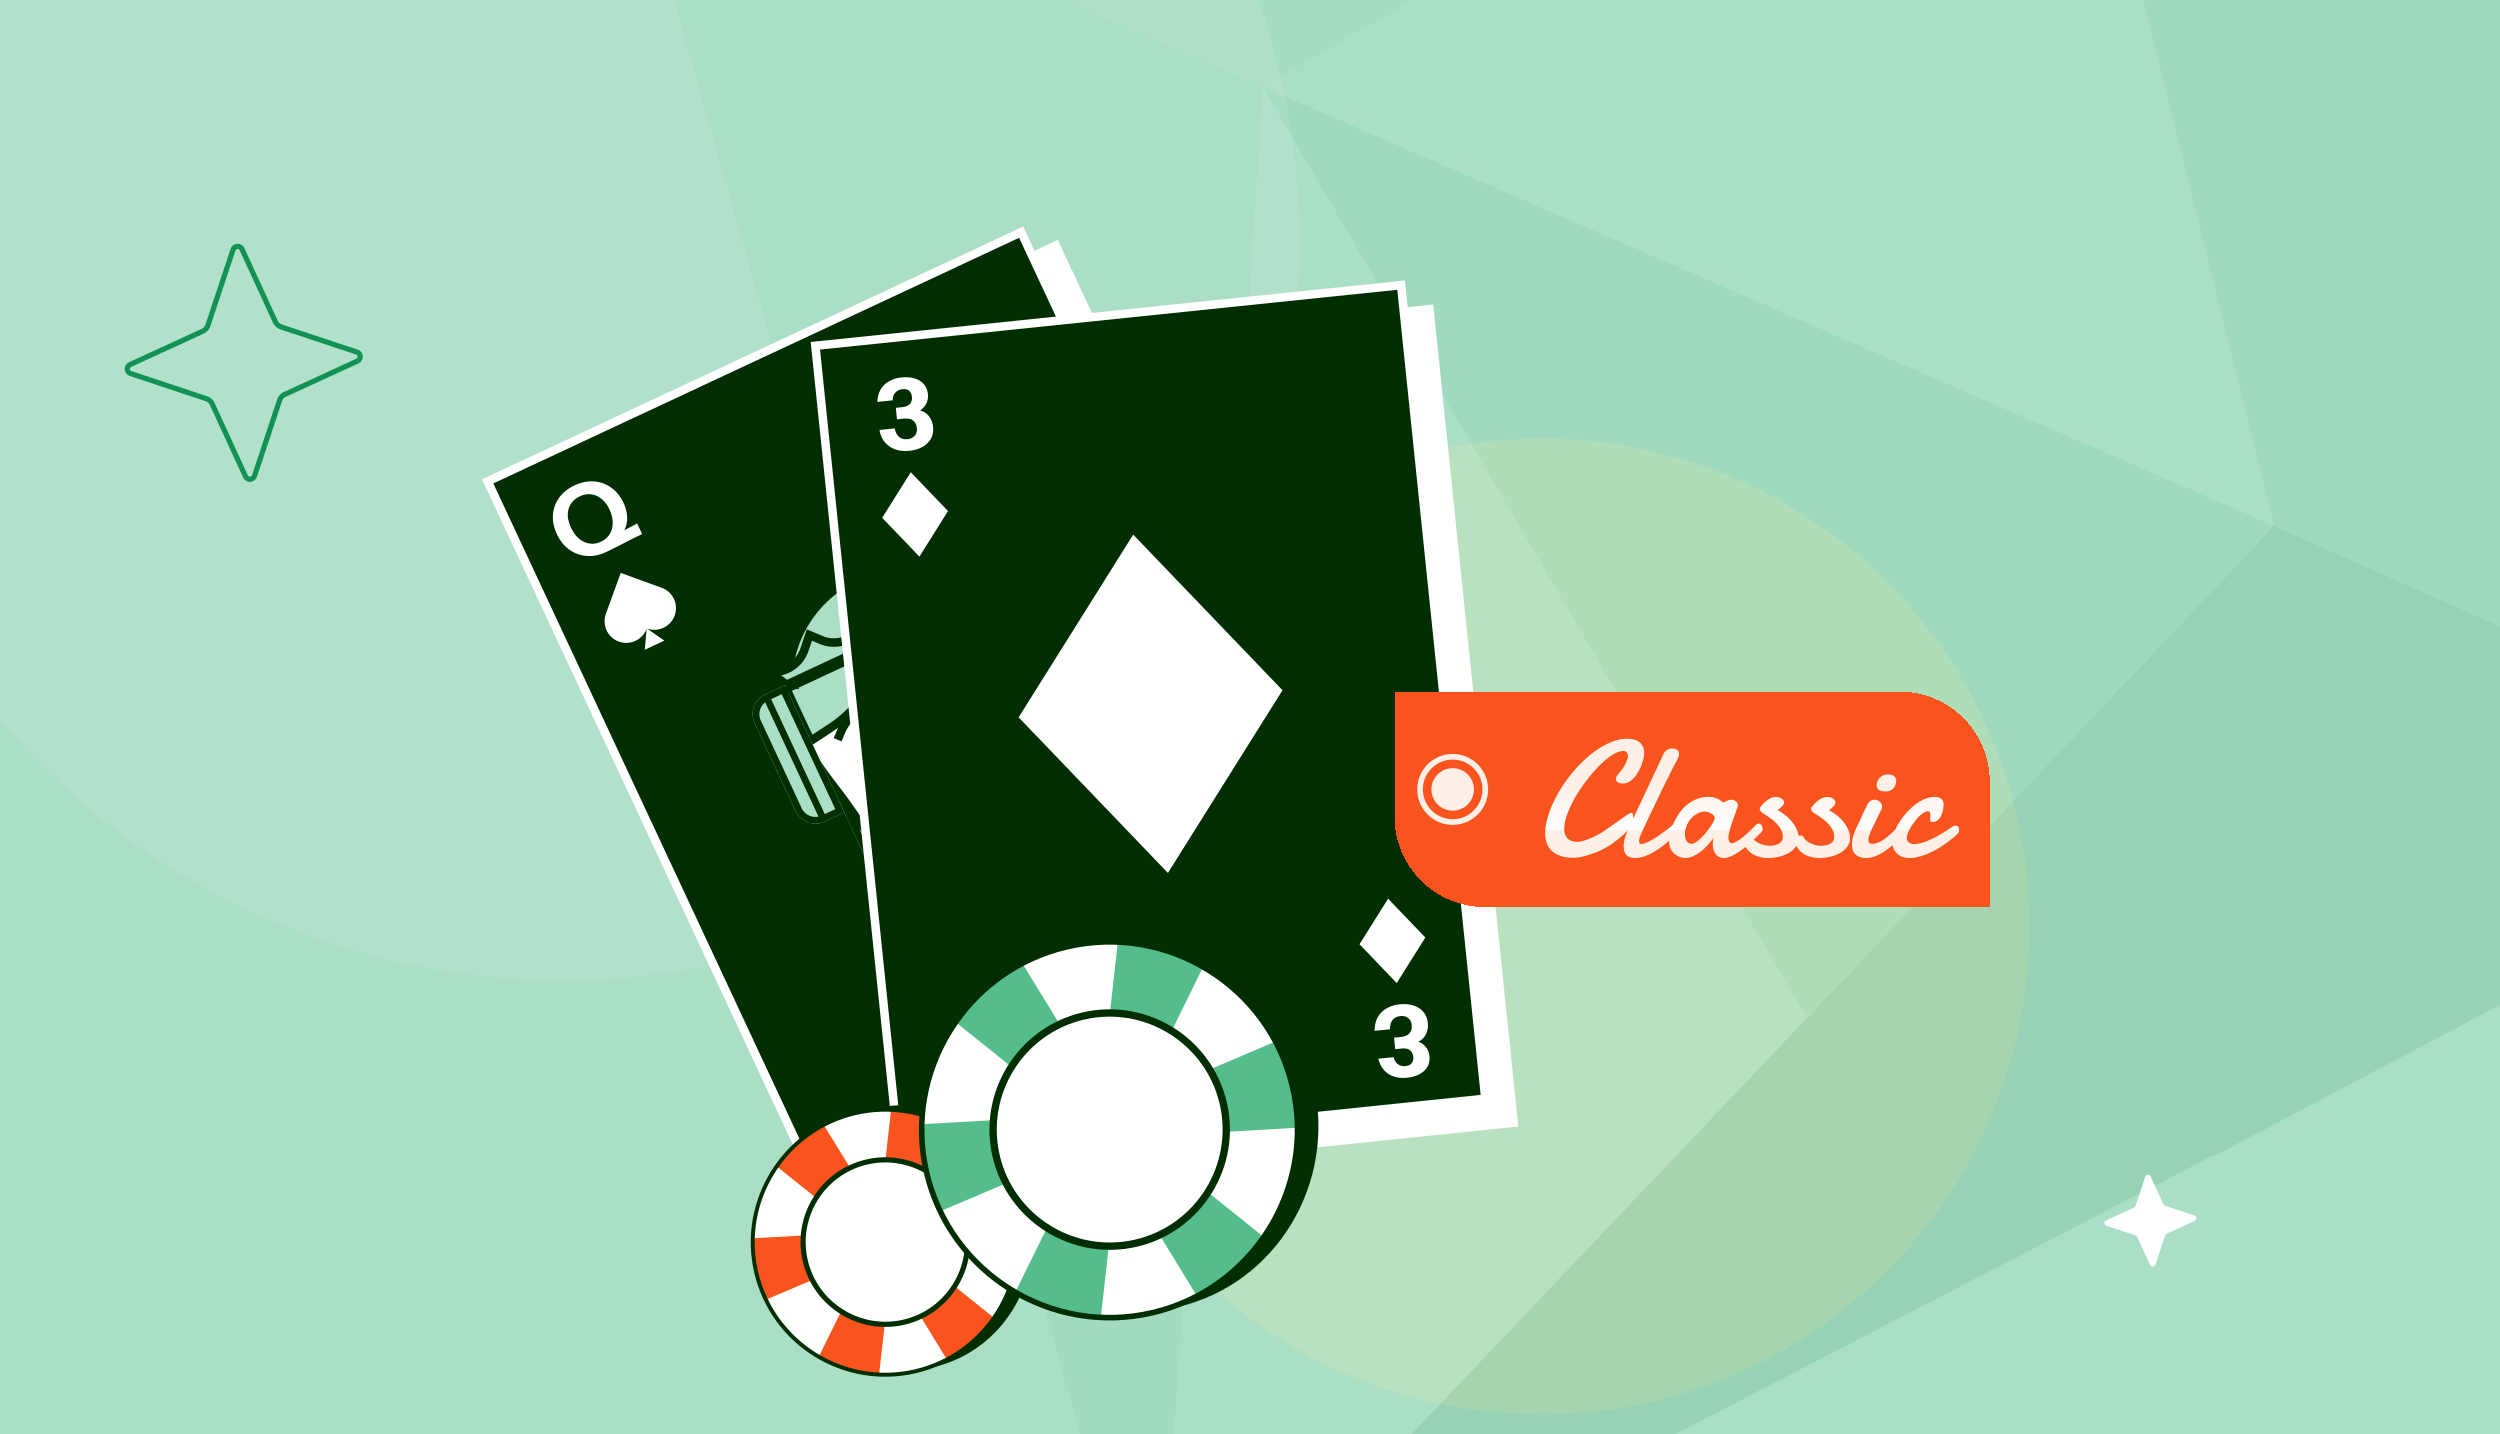 <svg xmlns="http://www.w3.org/2000/svg" width="441" height="253" fill="none"><g clip-path="url(#a)"><path fill="#AADEC5" d="M0 0h441v253H0z"/><g filter="url(#b)"><circle cx="99.159" cy="42.82" r="130.114" fill="#D5EFE2" fill-opacity=".2" transform="rotate(90 99.159 42.82)"/></g><g filter="url(#c)"><circle cx="271.885" cy="163.462" r="86.111" fill="#FFEBA4" fill-opacity=".2" transform="rotate(90 271.885 163.462)"/></g><g opacity=".12"><path fill="#007A3B" d="m401.131 92.739-49.084 51.809 38.602 59.325 119.049-62.903-108.567-48.231Z"/><path fill="#55BD8B" d="m233.34-120.444 50.662 100.62 78.016-44.883-128.678-55.737Z"/><path fill="#AADEC5" d="m222.764 15.325 178.56 77.425-39.302-157.457-139.258 80.031Z"/><path fill="#007A3B" d="m203.805 300.502 186.856-96.824-38.615-59.131-148.241 155.955Z"/><path fill="#AADEC5" d="m204.013 300.321 114.769-120.878-96.02-164.12-18.749 284.998Z"/><path fill="#71C59B" d="M222.759 15.324 109.357-33.824l94.639 334.34 18.763-285.192Z"/><path fill="#55BD8B" d="m222.764 15.324 96.006 164.314 82.359-86.9-178.365-77.414Z"/><path fill="#86D6AE" d="m109.166-33.837 113.597 49.162 61.242-35.149-50.48-100.412-124.359 86.399Z"/><path fill="#55BD8B" d="m492.124-8.173-130.095-56.53 39.098 157.44 108.556 48.427L492.124-8.173Z"/></g><g clip-path="url(#d)"><path fill="#FEFFFE" stroke="#FEFFFE" stroke-width="1.5" d="M153.203 218.004 92.133 87.288l94.109-43.967 61.07 130.716-94.109 43.967Z"/><path fill="#002E00" stroke="#FEFFFE" stroke-width="1.5" d="M147.092 215.632 86.022 84.916l94.109-43.967 61.07 130.716-94.109 43.967Z"/><path fill="#FEFFFE" fill-rule="evenodd" d="M103.485 98.07c1.125.082 2.257-.142 3.394-.672a42.833 42.833 0 0 0 1.643-.806 71.19 71.19 0 0 0 1.445-.732c.468-.244.963-.5 1.484-.77a104.46 104.46 0 0 1 1.826-.871l-.877-1.88-2.281 1.204c.051-.1.098-.2.14-.302a4.538 4.538 0 0 0 .352-2.24 6.615 6.615 0 0 0-.614-2.275c-.545-1.168-1.279-2.074-2.2-2.718a5.827 5.827 0 0 0-3.031-1.088c-1.11-.077-2.245.155-3.403.695-1.137.53-2.038 1.249-2.703 2.154a5.827 5.827 0 0 0-1.114 3.022c-.093 1.104.133 2.24.678 3.408.55 1.18 1.283 2.098 2.199 2.758a6.038 6.038 0 0 0 3.062 1.112Zm4.055-3.832c-.357.567-.87 1.007-1.539 1.319-.659.307-1.32.415-1.984.324-.664-.091-1.281-.373-1.85-.844-.574-.482-1.062-1.154-1.464-2.014-.371-.796-.553-1.546-.544-2.248.015-.719.203-1.356.564-1.913.362-.556.877-.99 1.547-1.303.68-.317 1.349-.436 2.008-.355.659.08 1.268.346 1.828.796.559.45 1.022 1.069 1.389 1.855.396.85.589 1.652.579 2.407.001.75-.177 1.408-.534 1.975ZM217.906 163.47c.66-.915 1.558-1.639 2.695-2.169.606-.283 1.164-.53 1.673-.742a74.589 74.589 0 0 1 1.489-.636c.488-.202 1.003-.416 1.545-.643.547-.242 1.16-.522 1.84-.839l.877 1.88-2.388.974c.11.025.216.054.321.087.755.23 1.402.62 1.943 1.169a6.625 6.625 0 0 1 1.348 1.932c.545 1.169.768 2.313.669 3.432a5.824 5.824 0 0 1-1.113 3.022c-.654.9-1.561 1.621-2.719 2.161-1.138.531-2.266.76-3.387.688a5.82 5.82 0 0 1-3.031-1.089c-.906-.637-1.632-1.541-2.177-2.709-.55-1.179-.783-2.331-.7-3.456a6.043 6.043 0 0 1 1.115-3.062Zm5.542-.645c-.664-.091-1.331.019-2 .331-.659.308-1.167.745-1.524 1.312-.356.568-.537 1.221-.541 1.96 0 .75.201 1.555.603 2.416.371.796.829 1.417 1.373 1.862.559.45 1.169.715 1.827.796.659.081 1.323-.035 1.993-.348.68-.317 1.201-.754 1.562-1.31.362-.557.55-1.194.564-1.913.015-.718-.161-1.47-.528-2.256-.396-.849-.887-1.513-1.472-1.99-.574-.482-1.194-.769-1.857-.86Z" clip-rule="evenodd"/><path fill="#FEFFFE" d="M114.126 110.867a3.821 3.821 0 0 0 4.89-2.287v-.002a3.815 3.815 0 0 0-2.285-4.888l-7.233-2.624-2.619 7.206a3.822 3.822 0 0 0 2.291 4.901 3.827 3.827 0 0 0 4.891-2.255l-.322 3.694 3.444-1.61-3.057-2.135ZM214.98 147.187a3.82 3.82 0 0 1 4.894-2.278l.001.002a3.813 3.813 0 0 1 2.277 4.891l-2.636 7.229-7.204-2.625a3.827 3.827 0 0 1 2.587-7.202l-3.037-2.127 3.445-1.604-.327 3.714Z"/><path fill="#AADEC5" d="m147.599 140.445 2.547-1.188 2.547-1.188 9.162 19.638-2.547 1.189-2.548 1.188-9.161-19.639Z"/><path fill="#002E00" fill-rule="evenodd" d="m151.188 140.083 8.156 17.483.929-.434-8.156-17.482-.929.433Zm-1.079.504 8.156 17.482-.929.434-8.156-17.483.929-.433Zm2.584-2.518 9.162 19.638-5.095 2.377-9.161-19.639 5.094-2.376Z" clip-rule="evenodd"/><path fill="#AADEC5" d="m177.646 126.428 2.548-1.189 2.547-1.188 9.162 19.638-2.547 1.189-2.548 1.188-9.162-19.638Z"/><path fill="#002E00" fill-rule="evenodd" d="m181.236 126.066 8.156 17.482.929-.433-8.156-17.483-.929.434Zm-1.079.503 8.156 17.482-.929.434-8.156-17.483.929-.433Zm2.584-2.518 9.162 19.638-5.095 2.377-9.162-19.638 5.095-2.377Z" clip-rule="evenodd"/><path fill="#FEFFFE" stroke="#002E00" stroke-width="1.5" d="M150.955 101.812c10.376-4.84 22.709-.358 27.546 10.011 1.26 2.701 2.34 6.688 3.164 10.392.339 1.526.748 3.052 1.155 4.564l.036.134c.397 1.472.79 2.93 1.122 4.389.686 3.008 1.104 5.967.767 8.913-.645 5.638-4.123 10.807-9.629 13.376a16.857 16.857 0 0 1-16.872-1.515c-2.187-1.546-3.977-3.566-5.661-5.78-.791-1.039-1.551-2.112-2.319-3.195l-.15-.211c-.816-1.151-1.642-2.311-2.509-3.428-2.546-3.28-5.295-7.144-6.678-10.11-4.838-10.369-.348-22.699 10.028-27.54Z"/><path fill="#AADEC5" stroke="#002E00" stroke-width="1.5" d="M138.991 119.929c.25-7.556 4.642-14.701 11.964-18.116 7.321-3.416 15.618-2.19 21.568 2.472l-33.532 15.644ZM138.647 121.387l16.883-7.876a19.637 19.637 0 0 1-8.789 14.73l-3.749 2.461-4.345-9.315ZM173.993 115.525a19.595 19.595 0 0 1-16.916-2.736l16.885-7.877 4.345 9.315-4.314 1.298Z"/><path fill="#002E00" stroke="#002E00" stroke-width="1.5" d="M155.79 129.673a8.87 8.87 0 0 0-3.773 1.761c.158-.308.416-.568.754-.726l1.979-.923a1.611 1.611 0 0 1 1.04-.112ZM172.969 121.659a8.87 8.87 0 0 0-3.773 1.761c.158-.308.416-.568.754-.726l1.979-.923a1.605 1.605 0 0 1 1.04-.112Z"/><path fill="#AADEC5" stroke="#AADEC5" stroke-width="1.5" d="M159.234 137.721a3.299 3.299 0 0 1-5.979 2.789 3.298 3.298 0 0 1 5.979-2.789ZM179.233 128.392a3.298 3.298 0 0 1-5.979 2.789 3.299 3.299 0 0 1 5.979-2.789Z"/><path fill="#AADEC5" stroke="#002E00" stroke-width="1.5" d="m138.757 120.785-3.072-2.298a5.77 5.77 0 0 0 6.213-3.874l.875-2.591 2.082.874a5.766 5.766 0 0 0 7.739-3.61l.674-2.176 3.018 1.095a5.766 5.766 0 0 0 7.384-3.444l1.106-3.035 2.584 1.009a5.77 5.77 0 0 0 6.96-2.271l-.213 3.83-35.35 16.491Z"/><path fill="#AADEC5" d="M133.128 127.606a3.841 3.841 0 0 1 1.859-5.104l3.482-1.625 10.464 22.429-3.483 1.624a3.84 3.84 0 0 1-5.105-1.855l-7.217-15.469Z"/><path fill="#002E00" fill-rule="evenodd" d="m136.029 123.328 9.458 20.272 1.864-.869-9.458-20.273-1.864.87Zm-1.05.564 9.401 20.151a2.653 2.653 0 0 1-2.957-1.472l-7.216-15.468a2.652 2.652 0 0 1 .772-3.211Zm-.512-1.097a3.841 3.841 0 0 0-1.339 4.811l7.217 15.469a3.842 3.842 0 0 0 5.105 1.855l3.483-1.624-10.464-22.429-3.482 1.625a3.764 3.764 0 0 0-.52.293Z" clip-rule="evenodd"/><path fill="#AADEC5" d="M182.2 104.714a3.842 3.842 0 0 0-5.106-1.856l-3.482 1.625 10.463 22.428 3.482-1.625a3.84 3.84 0 0 0 1.859-5.104l-7.216-15.468Z"/><path fill="#002E00" fill-rule="evenodd" d="m177.058 104.188 9.457 20.272-1.864.87-9.458-20.273 1.865-.869Zm1.107-.443 9.4 20.151a2.65 2.65 0 0 0 .772-3.211l-7.216-15.468a2.652 2.652 0 0 0-2.956-1.472Zm-.512-1.097a3.841 3.841 0 0 1 4.547 2.066l7.216 15.468a3.84 3.84 0 0 1-1.859 5.104l-3.482 1.625-10.463-22.428 3.482-1.625c.183-.086.37-.155.559-.21Z" clip-rule="evenodd"/><path stroke="#002E00" stroke-width="1.5" d="m167.753 134.526-4.302 2.007-5.122-10.98-1.631-.494a6.84 6.84 0 0 0-8.277 3.861l-.669 1.567M169.884 148.106l3.895-1.817"/><path fill="#002E00" d="m165.537 144.626 2.127-3.025.025-.035.595.139.839.14.432-.733.276-.546.043.004 3.684.314-8.021 3.742Z"/><path stroke="#002E00" stroke-width="1.5" d="m169.893 140.537-.799 1.356-1.405-.327-2.152 3.06 8.021-3.742-3.727-.318-.652 1.288-1.553-.259M164.521 122.664l.668-1.567a6.84 6.84 0 0 1 8.278-3.861l1.63.494"/><path fill="#002E00" stroke="#002E00" stroke-width=".42" d="m138.844 121.558 35.16-16.402.177.38-35.16 16.403z"/></g><g clip-path="url(#e)"><path fill="#FEFFFE" stroke="#FEFFFE" stroke-width="1.5" d="m163.686 208.75-14.86-143.512L252.147 54.54l14.861 143.511-103.322 10.699Z"/><path fill="#002E00" stroke="#FEFFFE" stroke-width="1.5" d="m158.689 204.506-14.86-143.512L247.15 50.296l14.861 143.511-103.322 10.699Z"/><path fill="#FEFFFE" d="M157.986 79.294c.744.242 1.559.317 2.446.226.863-.09 1.624-.315 2.282-.677.658-.374 1.156-.861 1.495-1.462.339-.6.469-1.28.391-2.037a3.784 3.784 0 0 0-.519-1.608 2.821 2.821 0 0 0-1.138-1.085 2.495 2.495 0 0 0-.663-.245 2.988 2.988 0 0 0 1.158-1.308c.222-.47.304-.998.244-1.58-.072-.7-.309-1.282-.711-1.748-.401-.465-.937-.799-1.606-1-.659-.216-1.432-.278-2.318-.186-.887.091-1.646.328-2.279.712a3.84 3.84 0 0 0-1.457 1.475c-.338.612-.519 1.32-.542 2.124l2.695-.278c.02-.603.19-1.068.51-1.395a1.89 1.89 0 0 1 1.198-.566c.56-.057.971.047 1.235.315.262.256.416.605.461 1.048.048.467-.064.867-.336 1.201-.272.335-.752.537-1.44.608l-1.068.11.209 2.029 1.12-.115c.793-.082 1.371.035 1.734.351.373.303.589.735.646 1.294.06.583-.069 1.044-.388 1.384-.307.338-.717.533-1.23.586-.595.061-1.085-.06-1.47-.361-.386-.314-.663-.828-.831-1.54l-2.677.275c.162.89.492 1.628.988 2.214a4.343 4.343 0 0 0 1.861 1.24ZM244.584 177.881c.679-.388 1.462-.627 2.348-.719.864-.089 1.655-.023 2.373.198.719.232 1.306.608 1.761 1.126.454.519.72 1.157.798 1.915a3.785 3.785 0 0 1-.181 1.68 2.816 2.816 0 0 1-.892 1.294c-.18.152-.38.277-.599.375a2.98 2.98 0 0 1 1.4 1.045c.313.415.5.914.561 1.497.072.7-.042 1.318-.34 1.856-.298.537-.755.973-1.369 1.307-.601.345-1.345.563-2.231.654-.887.091-1.679.014-2.376-.232a3.855 3.855 0 0 1-1.728-1.148c-.455-.53-.776-1.187-.963-1.969l2.695-.277c.143.586.404 1.007.784 1.262.38.256.809.359 1.288.309.56-.057.941-.244 1.145-.559.204-.304.284-.678.238-1.121-.048-.466-.239-.835-.574-1.107-.334-.272-.846-.372-1.534-.301l-1.068.109-.209-2.028 1.12-.116c.794-.081 1.336-.314 1.626-.697.304-.373.427-.839.369-1.399-.06-.583-.281-1.008-.662-1.275-.369-.268-.811-.376-1.324-.323-.595.061-1.05.279-1.365.653-.314.386-.481.945-.5 1.677l-2.677.276c-.022-.905.15-1.694.517-2.368a4.336 4.336 0 0 1 1.569-1.594ZM167.227 90.148l-6.569-6.847-5.042 8.04 6.569 6.848 5.042-8.04ZM251.427 165.374l-6.569-6.847-5.042 8.04 6.569 6.847 5.042-8.04ZM226.232 121.758l-26.336-27.452-20.212 32.234 26.336 27.451 20.212-32.233Z"/></g><path fill="#129355" fill-rule="evenodd" d="M49.458 58.107a2.234 2.234 0 0 1-1.313-1.181l-.001-.003-5.869-12.777v-.001a.393.393 0 0 0-.73.038l-4.438 13.36a2.233 2.233 0 0 1-1.184 1.313l-12.777 5.869h-.001a.393.393 0 0 0 .038.73l13.36 4.438a2.233 2.233 0 0 1 1.313 1.184l5.869 12.777v.001c.154.327.62.295.73-.038l4.438-13.36a2.233 2.233 0 0 1 1.182-1.312l.002-.001 12.777-5.869h.001a.393.393 0 0 0-.038-.73l-13.36-4.438Zm13.648 3.569c1.12.372 1.214 1.927.134 2.43l-12.785 5.872a1.318 1.318 0 0 0-.696.777l-4.435 13.351c-.372 1.12-1.927 1.214-2.43.134l-5.872-12.785a1.318 1.318 0 0 0-.777-.696l-13.351-4.435c-1.12-.372-1.214-1.927-.134-2.43l12.785-5.872c.324-.147.576-.428.696-.777l4.435-13.351c.372-1.12 1.927-1.214 2.43-.134l5.872 12.785c.147.324.428.576.777.696l13.351 4.435Z" clip-rule="evenodd"/><g filter="url(#f)"><path fill="#F9541D" d="M242 120h89.09c8.787 0 15.91 7.123 15.91 15.91V158h-89.09c-8.787 0-15.91-7.123-15.91-15.91V120Z" shape-rendering="crispEdges"/><g filter="url(#g)"><path fill="url(#h)" d="M286.038 130.395c0 .258-.043.569-.129.932a7.383 7.383 0 0 1-.344 1.133c-.153.391-.34.783-.56 1.175-.21.382-.453.731-.731 1.046a3.856 3.856 0 0 1-.903.746 2.029 2.029 0 0 1-1.046.287c-.086 0-.201-.005-.344-.015a2.342 2.342 0 0 1-.416-.1 1.144 1.144 0 0 1-.358-.244.593.593 0 0 1-.144-.416c0-.114.029-.248.086-.401.067-.153.182-.33.344-.53.172-.191.359-.416.56-.674.2-.268.382-.545.544-.831.163-.287.296-.569.402-.846.114-.277.172-.526.172-.746 0-.277-.067-.497-.201-.659-.124-.172-.344-.258-.659-.258-.411 0-.875.134-1.391.401a9.262 9.262 0 0 0-1.62 1.104 18.1 18.1 0 0 0-1.72 1.649 25.213 25.213 0 0 0-1.691 2.006 28.955 28.955 0 0 0-1.549 2.222 23.85 23.85 0 0 0-1.261 2.28 15.51 15.51 0 0 0-.846 2.164c-.2.688-.301 1.314-.301 1.878 0 .698.187 1.257.559 1.677.373.421.989.631 1.849.631.402 0 .999-.153 1.792-.459.794-.315 1.453-.626 1.978-.932a24.628 24.628 0 0 0 1.606-1.032c.545-.382 1.061-.745 1.548-1.089.487-.354.932-.669 1.333-.946.402-.287.731-.488.989-.602a.263.263 0 0 1 .172-.058c.144 0 .239.12.287.359.057.229.086.492.086.788 0 .163-.024.363-.072.602-.038.229-.172.497-.401.803a17.078 17.078 0 0 1-1.663 1.634c-.43.373-.922.76-1.476 1.161-.555.401-1.157.769-1.806 1.104-.641.334-1.472.664-2.495.989-1.013.325-1.897.487-2.652.487-.888 0-1.648-.105-2.279-.315-.631-.22-1.147-.521-1.548-.903a3.512 3.512 0 0 1-.889-1.362 5.426 5.426 0 0 1-.272-1.749c0-.783.119-1.624.358-2.523.239-.898.569-1.811.989-2.738.43-.926.937-1.853 1.52-2.78a26.379 26.379 0 0 1 1.935-2.652 23.966 23.966 0 0 1 2.251-2.366 18.234 18.234 0 0 1 2.436-1.892 12.628 12.628 0 0 1 2.509-1.261 7.224 7.224 0 0 1 2.48-.459c.401 0 .784.048 1.147.143.363.086.678.23.946.431.277.2.492.468.645.802.162.325.244.727.244 1.204Zm-.438 13.962c-.105.22-.21.478-.315.774a2.47 2.47 0 0 0-.144.774c0 .144.029.258.086.344.058.086.168.129.33.129.201 0 .449-.057.745-.172a8.77 8.77 0 0 0 .975-.473c.354-.2.717-.425 1.09-.673.382-.258.759-.521 1.132-.789a37.223 37.223 0 0 0 1.978-1.577.693.693 0 0 1 .273-.143c.105-.029.196-.043.272-.043.191 0 .349.067.473.201s.186.31.186.53c0 .201-.067.425-.2.674-.134.248-.368.492-.703.731a39.69 39.69 0 0 1-1.849 1.605c-.621.507-1.242.956-1.863 1.348-.612.382-1.224.688-1.835.917-.602.23-1.19.344-1.763.344-.392 0-.722-.052-.989-.157a1.683 1.683 0 0 1-.631-.43 1.66 1.66 0 0 1-.33-.645 3.025 3.025 0 0 1-.1-.789c0-.468.067-.946.2-1.433.144-.497.311-.951.502-1.362.335-.745.674-1.486 1.018-2.222l.946-2.021 4.343-9.246c.172-.373.402-.635.688-.788.297-.153.593-.23.889-.23a1.4 1.4 0 0 1 .803.244c.248.162.373.425.373.788 0 .172-.043.354-.129.545a5.227 5.227 0 0 1-.301.616c-.239.45-.526.999-.86 1.649l-1.061 2.121c-.373.765-.76 1.563-1.161 2.394-.392.822-.779 1.625-1.161 2.409a768.88 768.88 0 0 0-1.061 2.236l-.846 1.82Zm11.116-3.684c-.449 0-.884.115-1.304.344-.421.23-.793.531-1.118.903a4.488 4.488 0 0 0-.774 1.262 3.59 3.59 0 0 0-.287 1.39c0 .191.01.392.029.602.028.201.086.387.172.559.086.172.205.316.358.43.162.115.377.172.645.172.21 0 .454-.09.731-.272a6.28 6.28 0 0 0 .875-.717c.305-.296.602-.616.888-.96.287-.354.545-.698.774-1.032.23-.335.416-.636.559-.903.144-.268.215-.464.215-.588a.722.722 0 0 0-.186-.487 1.635 1.635 0 0 0-.459-.387 2.093 2.093 0 0 0-.587-.23 1.982 1.982 0 0 0-.531-.086Zm9.934 3.699c-.172.162-.401.387-.688.673-.287.287-.616.598-.989.932-.363.335-.755.674-1.175 1.018-.411.334-.837.64-1.276.917-.43.277-.856.502-1.276.674-.42.182-.817.272-1.19.272-.334 0-.621-.071-.86-.215a1.97 1.97 0 0 1-.602-.559 2.588 2.588 0 0 1-.344-.774 3.618 3.618 0 0 1-.115-.903c0-.201.015-.396.043-.588.029-.2.077-.387.144-.559a17.93 17.93 0 0 1-1.018 1.247c-.373.421-.779.808-1.218 1.162-.43.344-.884.626-1.362.845a3.22 3.22 0 0 1-1.434.344c-.248 0-.54-.052-.874-.157a2.814 2.814 0 0 1-.932-.488 2.833 2.833 0 0 1-.745-.888c-.201-.364-.301-.808-.301-1.334 0-.391.057-.86.172-1.404.124-.545.306-1.109.544-1.692.249-.592.559-1.175.932-1.749a7.645 7.645 0 0 1 1.348-1.533 6.295 6.295 0 0 1 1.763-1.104c.659-.287 1.395-.43 2.207-.43.421 0 .789.052 1.104.157.315.106.583.22.803.344.248.153.468.321.659.502.163-.086.33-.167.502-.244.143-.066.291-.124.444-.172a1.3 1.3 0 0 1 .416-.086c.363 0 .659.101.889.301.229.201.344.421.344.66a.658.658 0 0 1-.015.158c-.047.181-.124.41-.229.688-.095.277-.205.587-.33.931-.124.335-.253.688-.387 1.061a28.22 28.22 0 0 0-.344 1.075c-.105.354-.191.688-.258 1.004-.067.305-.1.568-.1.788 0 .287.048.526.143.717.096.181.258.272.488.272.143 0 .31-.043.501-.129.201-.095.416-.22.645-.373.23-.152.464-.325.703-.516.248-.2.487-.401.717-.602a36.83 36.83 0 0 0 1.705-1.634c.153-.124.301-.186.445-.186.191 0 .349.095.473.287.134.181.201.387.201.616a.916.916 0 0 1-.273.674Zm2.917-3.942a8.328 8.328 0 0 1 1.562 1.046c.459.392.846.808 1.162 1.247.324.43.568.87.731 1.319.172.449.258.889.258 1.319 0 .544-.158 1.037-.473 1.476-.306.43-.712.798-1.219 1.104a6.047 6.047 0 0 1-1.72.674c-.64.162-1.29.243-1.95.243-.496 0-.979-.057-1.447-.172a4.464 4.464 0 0 1-1.29-.501 3.613 3.613 0 0 1-.99-.875 3.32 3.32 0 0 1-.587-1.29.808.808 0 0 1-.029-.186c0-.258.091-.478.272-.66.182-.191.383-.286.603-.286.105 0 .219.019.344.057a.474.474 0 0 1 .301.258c.124.229.296.435.516.616.229.182.482.34.759.473.277.125.569.225.875.301a4.343 4.343 0 0 0 1.792.015c.286-.058.535-.148.745-.273a1.44 1.44 0 0 0 .516-.473c.124-.191.186-.425.186-.702 0-.487-.11-.936-.329-1.347a4.632 4.632 0 0 0-.86-1.133 7.198 7.198 0 0 0-1.19-.975c-.44-.305-.879-.597-1.319-.874-.048-.029-.119-.11-.215-.244a.764.764 0 0 1-.143-.43c0-.114.028-.205.086-.272a7.21 7.21 0 0 1 .53-.616c.201-.211.416-.402.645-.574.229-.181.478-.325.746-.43a2.08 2.08 0 0 1 1.419-.086c.181.057.334.134.458.229a.95.95 0 0 1 .287.301.518.518 0 0 1 .115.301.81.81 0 0 1-.101.388 1.522 1.522 0 0 1-.272.358 3.245 3.245 0 0 1-.373.344c-.133.115-.267.224-.401.33Zm9.066 0a8.369 8.369 0 0 1 1.563 1.046c.459.392.846.808 1.161 1.247.325.43.569.87.731 1.319.172.449.258.889.258 1.319 0 .544-.158 1.037-.473 1.476-.306.43-.712.798-1.218 1.104a6.054 6.054 0 0 1-1.721.674c-.64.162-1.29.243-1.949.243-.497 0-.98-.057-1.448-.172a4.487 4.487 0 0 1-1.29-.501 3.609 3.609 0 0 1-.989-.875 3.336 3.336 0 0 1-.588-1.29.808.808 0 0 1-.029-.186.9.9 0 0 1 .273-.66c.181-.191.382-.286.602-.286.105 0 .22.019.344.057a.471.471 0 0 1 .301.258c.124.229.296.435.516.616a4 4 0 0 0 .76.473c.277.125.568.225.874.301a4.333 4.333 0 0 0 1.792.015c.287-.058.535-.148.745-.273a1.44 1.44 0 0 0 .516-.473c.125-.191.187-.425.187-.702 0-.487-.11-.936-.33-1.347a4.607 4.607 0 0 0-.86-1.133 7.198 7.198 0 0 0-1.19-.975 34.93 34.93 0 0 0-1.319-.874c-.047-.029-.119-.11-.215-.244a.772.772 0 0 1-.143-.43c0-.114.029-.205.086-.272.153-.201.33-.406.53-.616a5.15 5.15 0 0 1 .646-.574c.229-.181.477-.325.745-.43a2.083 2.083 0 0 1 1.419-.086c.182.057.335.134.459.229.124.086.22.187.286.301a.518.518 0 0 1 .115.301.81.81 0 0 1-.1.388 1.555 1.555 0 0 1-.273.358 3.316 3.316 0 0 1-.372.344c-.134.115-.268.224-.402.33Zm8.407-4.329c0-.22.039-.445.115-.674.086-.239.21-.454.373-.645.162-.191.363-.349.602-.473a1.92 1.92 0 0 1 .874-.187c.554 0 .941.11 1.161.33.22.21.33.478.33.803 0 .181-.038.382-.115.602-.067.22-.172.425-.315.616a1.694 1.694 0 0 1-1.376.645c-.593 0-1.008-.09-1.247-.272a1.045 1.045 0 0 1-.402-.745Zm-1.577 3.225c.163-.268.349-.459.56-.574.21-.114.425-.172.645-.172.363 0 .673.12.931.359.268.229.402.525.402.889a2.57 2.57 0 0 1-.043.258.708.708 0 0 1-.086.258c-.134.248-.244.458-.33.63l-.244.488-.2.43-.244.516c-.115.239-.244.501-.387.788-.143.277-.282.564-.416.86-.124.297-.234.588-.329.875a2.756 2.756 0 0 0-.129.788c0 .258.062.43.186.516.134.077.32.115.559.115.267 0 .545-.058.831-.172.297-.115.593-.263.889-.445.296-.181.588-.387.874-.616.287-.239.555-.478.803-.717.258-.239.492-.468.703-.688a9.18 9.18 0 0 0 .544-.587c.191-.182.383-.273.574-.273.172 0 .31.077.415.23.115.152.172.348.172.587 0 .22-.057.454-.172.703a1.976 1.976 0 0 1-.53.702c-.487.497-.984.975-1.491 1.433-.506.45-1.027.851-1.562 1.205a8.754 8.754 0 0 1-1.591.831 4.406 4.406 0 0 1-1.62.315c-.774 0-1.386-.196-1.835-.587-.44-.402-.659-1.023-.659-1.864 0-.439.062-.869.186-1.29.124-.42.272-.827.444-1.218.172-.402.354-.784.545-1.147.191-.373.354-.726.487-1.061.048-.124.129-.315.244-.573.124-.258.253-.521.387-.789l.487-1.003Zm13.382.072c0 .296-.034.625-.101.989a4.028 4.028 0 0 1-.329 1.003 2.47 2.47 0 0 1-.588.788c-.239.211-.535.316-.889.316-.191 0-.315-.029-.373-.086-.047-.058-.071-.158-.071-.301v-.373c.009-.172.014-.334.014-.487 0-.172-.024-.316-.072-.43-.047-.125-.167-.187-.358-.187-.22 0-.468.086-.745.258a4.75 4.75 0 0 0-.817.645 8.553 8.553 0 0 0-.789.918c-.258.334-.492.678-.702 1.032a6.912 6.912 0 0 0-.488 1.003c-.114.325-.172.602-.172.832 0 .334.115.597.344.788.239.191.559.287.961.287.43 0 .889-.072 1.376-.215.487-.144.97-.325 1.448-.545.487-.22.955-.459 1.404-.717.45-.258.856-.501 1.219-.731.373-.239.683-.439.932-.602.248-.172.411-.277.487-.315a.96.96 0 0 1 .43-.115c.115 0 .21.029.287.086.086.048.153.11.2.187a.61.61 0 0 1 .101.229.839.839 0 0 1 .028.201c0 .086-.009.191-.028.315-.019.115-.091.248-.215.401a6.887 6.887 0 0 1-.473.445c-.258.229-.598.501-1.018.817a27.69 27.69 0 0 1-1.433 1.018c-.536.353-1.114.678-1.735.974-.612.297-1.247.54-1.906.731-.66.201-1.31.301-1.95.301-.487 0-.922-.076-1.304-.229a2.844 2.844 0 0 1-.946-.616 2.708 2.708 0 0 1-.588-.932 3.129 3.129 0 0 1-.201-1.118c0-.43.1-.922.301-1.477a9.414 9.414 0 0 1 .832-1.72c.353-.583.769-1.156 1.247-1.72.477-.564.994-1.066 1.548-1.505a8.392 8.392 0 0 1 1.749-1.061 4.584 4.584 0 0 1 1.849-.401c.21 0 .406.024.587.071.192.048.354.125.488.23a.918.918 0 0 1 .33.401c.086.172.129.378.129.617Z"/></g></g><path stroke="#FEEFE7" d="M262.006 139.253a5.753 5.753 0 1 1-11.507 0 5.753 5.753 0 0 1 11.507 0Z"/><circle cx="256.253" cy="139.253" r="3.38" fill="#FEEFE7" stroke="#FEEFE7" stroke-width=".744"/><path fill="#fff" d="m381.931 212.709 5.156 1.713a.505.505 0 0 1 .052.938l-4.938 2.267a.512.512 0 0 0-.269.3l-1.713 5.156a.505.505 0 0 1-.938.051l-2.268-4.936a.512.512 0 0 0-.3-.269l-5.157-1.712a.505.505 0 0 1-.051-.938l4.938-2.268a.507.507 0 0 0 .268-.3l1.713-5.155a.506.506 0 0 1 .939-.052l2.268 4.937a.504.504 0 0 0 .3.268Z"/><path fill="#002E00" d="M154.005 195.563c12.243-2.864 24.556 5.023 27.501 17.616 2.946 12.593-4.591 25.123-16.834 27.986-12.243 2.864-24.556-5.023-27.501-17.616-2.946-12.593 4.591-25.122 16.834-27.986Z"/><path fill="#fff" d="M150.837 196.365c12.573-2.941 25.148 4.866 28.089 17.437 2.94 12.571-4.868 25.145-17.441 28.086-12.572 2.941-25.148-4.866-28.088-17.437-2.94-12.571 4.868-25.145 17.44-28.086Z"/><path fill="#F9541D" d="M150.028 241.63a23.453 23.453 0 0 1-5.533-2.429l8.67-17.6-18.064 7.665a23.338 23.338 0 0 1-2.308-10.828l18.748-1.062-14.488-11.598a23.462 23.462 0 0 1 3.979-4.547 23.607 23.607 0 0 1 4.18-2.94l9.893 16.095 2.075-18.561a23.354 23.354 0 0 1 10.685 2.896l-8.208 16.732 17.147-7.309a23.493 23.493 0 0 1 2.124 5.657c.397 1.697.591 3.396.611 5.071l-19.707 1.149 15.562 12.496a23.534 23.534 0 0 1-3.438 3.777l-.003.001a23.392 23.392 0 0 1-5.01 3.38l-9.757-15.93-2.129 18.774a23.445 23.445 0 0 1-5.029-.889Z"/><path fill="#002E00" d="M150.759 196.03c-12.741 2.98-20.68 15.765-17.701 28.501 2.979 12.736 15.765 20.676 28.506 17.696 12.741-2.98 20.68-15.765 17.7-28.504-2.979-12.74-15.765-20.677-28.506-17.697l.001.004Zm10.647 45.519c-12.365 2.893-24.779-4.814-27.67-17.177-2.892-12.363 4.816-24.776 17.18-27.668 12.365-2.892 24.779 4.814 27.671 17.177 2.892 12.364-4.816 24.776-17.181 27.668Z"/><path fill="#fff" d="M152.915 205.171c7.695-1.8 15.393 2.979 17.193 10.675 1.8 7.695-2.979 15.393-10.675 17.193-7.695 1.8-15.393-2.979-17.193-10.675-1.8-7.695 2.979-15.393 10.675-17.193Z"/><path fill="#002E00" d="M152.765 204.537c-8.032 1.879-13.039 9.943-11.161 17.975 1.879 8.032 9.943 13.038 17.975 11.16 8.032-1.879 13.039-9.943 11.16-17.975-1.878-8.032-9.943-13.039-17.974-11.16Zm6.606 28.247c-7.543 1.764-15.114-2.937-16.879-10.48-1.764-7.543 2.937-15.115 10.48-16.879 7.544-1.764 15.115 2.936 16.879 10.48 1.765 7.543-2.936 15.114-10.48 16.879ZM192.678 165.878c17.36-4.061 34.818 7.123 38.995 24.979 4.176 17.855-6.511 35.622-23.871 39.683-17.36 4.06-34.819-7.123-38.995-24.979-4.177-17.856 6.511-35.623 23.871-39.683Z"/><path fill="#fff" d="M188.185 167.015c17.827-4.17 35.659 6.9 39.828 24.725 4.169 17.825-6.903 35.655-24.73 39.825-17.827 4.169-35.659-6.9-39.828-24.725-4.169-17.825 6.903-35.655 24.73-39.825Z"/><path fill="#55BD8B" d="M187.036 231.199a33.265 33.265 0 0 1-7.845-3.445l12.294-24.956-25.614 10.868a33.204 33.204 0 0 1-2.413-6.828 33.023 33.023 0 0 1-.859-8.525l26.583-1.506-20.544-16.445a33.257 33.257 0 0 1 5.643-6.447 33.363 33.363 0 0 1 5.927-4.169l14.028 22.821 2.942-26.319a33.167 33.167 0 0 1 15.15 4.108l-11.638 23.725 24.314-10.364a33.275 33.275 0 0 1 3.012 8.021 33.31 33.31 0 0 1 .866 7.19l-27.943 1.63 22.065 17.718a33.322 33.322 0 0 1-4.874 5.356l-.005.001a33.064 33.064 0 0 1-7.104 4.793l-13.834-22.588-3.02 26.622a33.269 33.269 0 0 1-7.131-1.261Z"/><path fill="#002E00" d="M188.074 166.539c-18.067 4.226-29.324 22.354-25.1 40.413 4.224 18.059 22.355 29.319 40.421 25.093 18.067-4.226 29.324-22.354 25.098-40.418-4.225-18.064-22.354-29.318-40.421-25.092l.002.004Zm15.097 64.545c-17.533 4.101-35.135-6.826-39.236-24.357-4.1-17.53 6.829-35.131 24.362-39.232 17.533-4.101 35.135 6.827 39.235 24.357 4.101 17.531-6.829 35.131-24.361 39.232Z"/><path fill="#fff" d="M191.129 179.501c10.912-2.552 21.827 4.225 24.38 15.137 2.552 10.912-4.225 21.827-15.137 24.379-10.912 2.552-21.827-4.224-24.379-15.136-2.552-10.912 4.224-21.827 15.136-24.38Z"/><path fill="#002E00" d="M190.918 178.602c-11.389 2.664-18.488 14.099-15.825 25.488 2.664 11.389 14.099 18.488 25.488 15.824 11.389-2.663 18.488-14.098 15.824-25.487-2.664-11.389-14.098-18.488-25.487-15.825Zm9.368 40.053c-10.696 2.502-21.432-4.163-23.933-14.86-2.502-10.696 4.163-21.432 14.859-23.933 10.697-2.502 21.432 4.163 23.934 14.859 2.502 10.697-4.163 21.432-14.86 23.934Z"/></g><defs><filter id="b" width="452.229" height="452.229" x="-126.955" y="-183.295" color-interpolation-filters="sRGB" filterUnits="userSpaceOnUse"><feFlood flood-opacity="0" result="BackgroundImageFix"/><feBlend in="SourceGraphic" in2="BackgroundImageFix" result="shape"/><feGaussianBlur result="effect1_foregroundBlur_12238_25985" stdDeviation="48"/></filter><filter id="c" width="364.222" height="364.221" x="89.774" y="-18.648" color-interpolation-filters="sRGB" filterUnits="userSpaceOnUse"><feFlood flood-opacity="0" result="BackgroundImageFix"/><feBlend in="SourceGraphic" in2="BackgroundImageFix" result="shape"/><feGaussianBlur result="effect1_foregroundBlur_12238_25985" stdDeviation="48"/></filter><filter id="f" width="109" height="40" x="242" y="120" color-interpolation-filters="sRGB" filterUnits="userSpaceOnUse"><feFlood flood-opacity="0" result="BackgroundImageFix"/><feColorMatrix in="SourceAlpha" result="hardAlpha" values="0 0 0 0 0 0 0 0 0 0 0 0 0 0 0 0 0 0 127 0"/><feOffset dx="4" dy="2"/><feComposite in2="hardAlpha" operator="out"/><feColorMatrix values="0 0 0 0 0 0 0 0 0 0.051 0 0 0 0 0 0 0 0 1 0"/><feBlend in2="BackgroundImageFix" result="effect1_dropShadow_12238_25985"/><feBlend in="SourceGraphic" in2="effect1_dropShadow_12238_25985" result="shape"/></filter><filter id="g" width="74.481" height="22.52" x="267.84" y="127.569" color-interpolation-filters="sRGB" filterUnits="userSpaceOnUse"><feFlood flood-opacity="0" result="BackgroundImageFix"/><feColorMatrix in="SourceAlpha" result="hardAlpha" values="0 0 0 0 0 0 0 0 0 0 0 0 0 0 0 0 0 0 127 0"/><feOffset dy=".492"/><feGaussianBlur stdDeviation=".369"/><feComposite in2="hardAlpha" operator="out"/><feColorMatrix values="0 0 0 0 0.263 0 0 0 0 0.22 0 0 0 0 0.792 0 0 0 1 0"/><feBlend in2="BackgroundImageFix" result="effect1_dropShadow_12238_25985"/><feBlend in="SourceGraphic" in2="effect1_dropShadow_12238_25985" result="shape"/></filter><clipPath id="a"><path fill="#fff" d="M0 0h441v253H0z"/></clipPath><clipPath id="d"><path fill="#fff" d="M85 84.501 184.677 38l63.657 136.452-99.677 46.5z"/></clipPath><clipPath id="e"><path fill="#fff" d="M143 60.268 252.411 49l15.425 149.778-109.41 11.268z"/></clipPath><linearGradient id="h" x1="302.5" x2="302.5" y1="124.5" y2="153.5" gradientUnits="userSpaceOnUse"><stop offset=".385" stop-color="#FEEFE7"/><stop offset=".67" stop-color="#fff"/><stop offset=".67" stop-color="#FEEFE7"/></linearGradient></defs></svg>